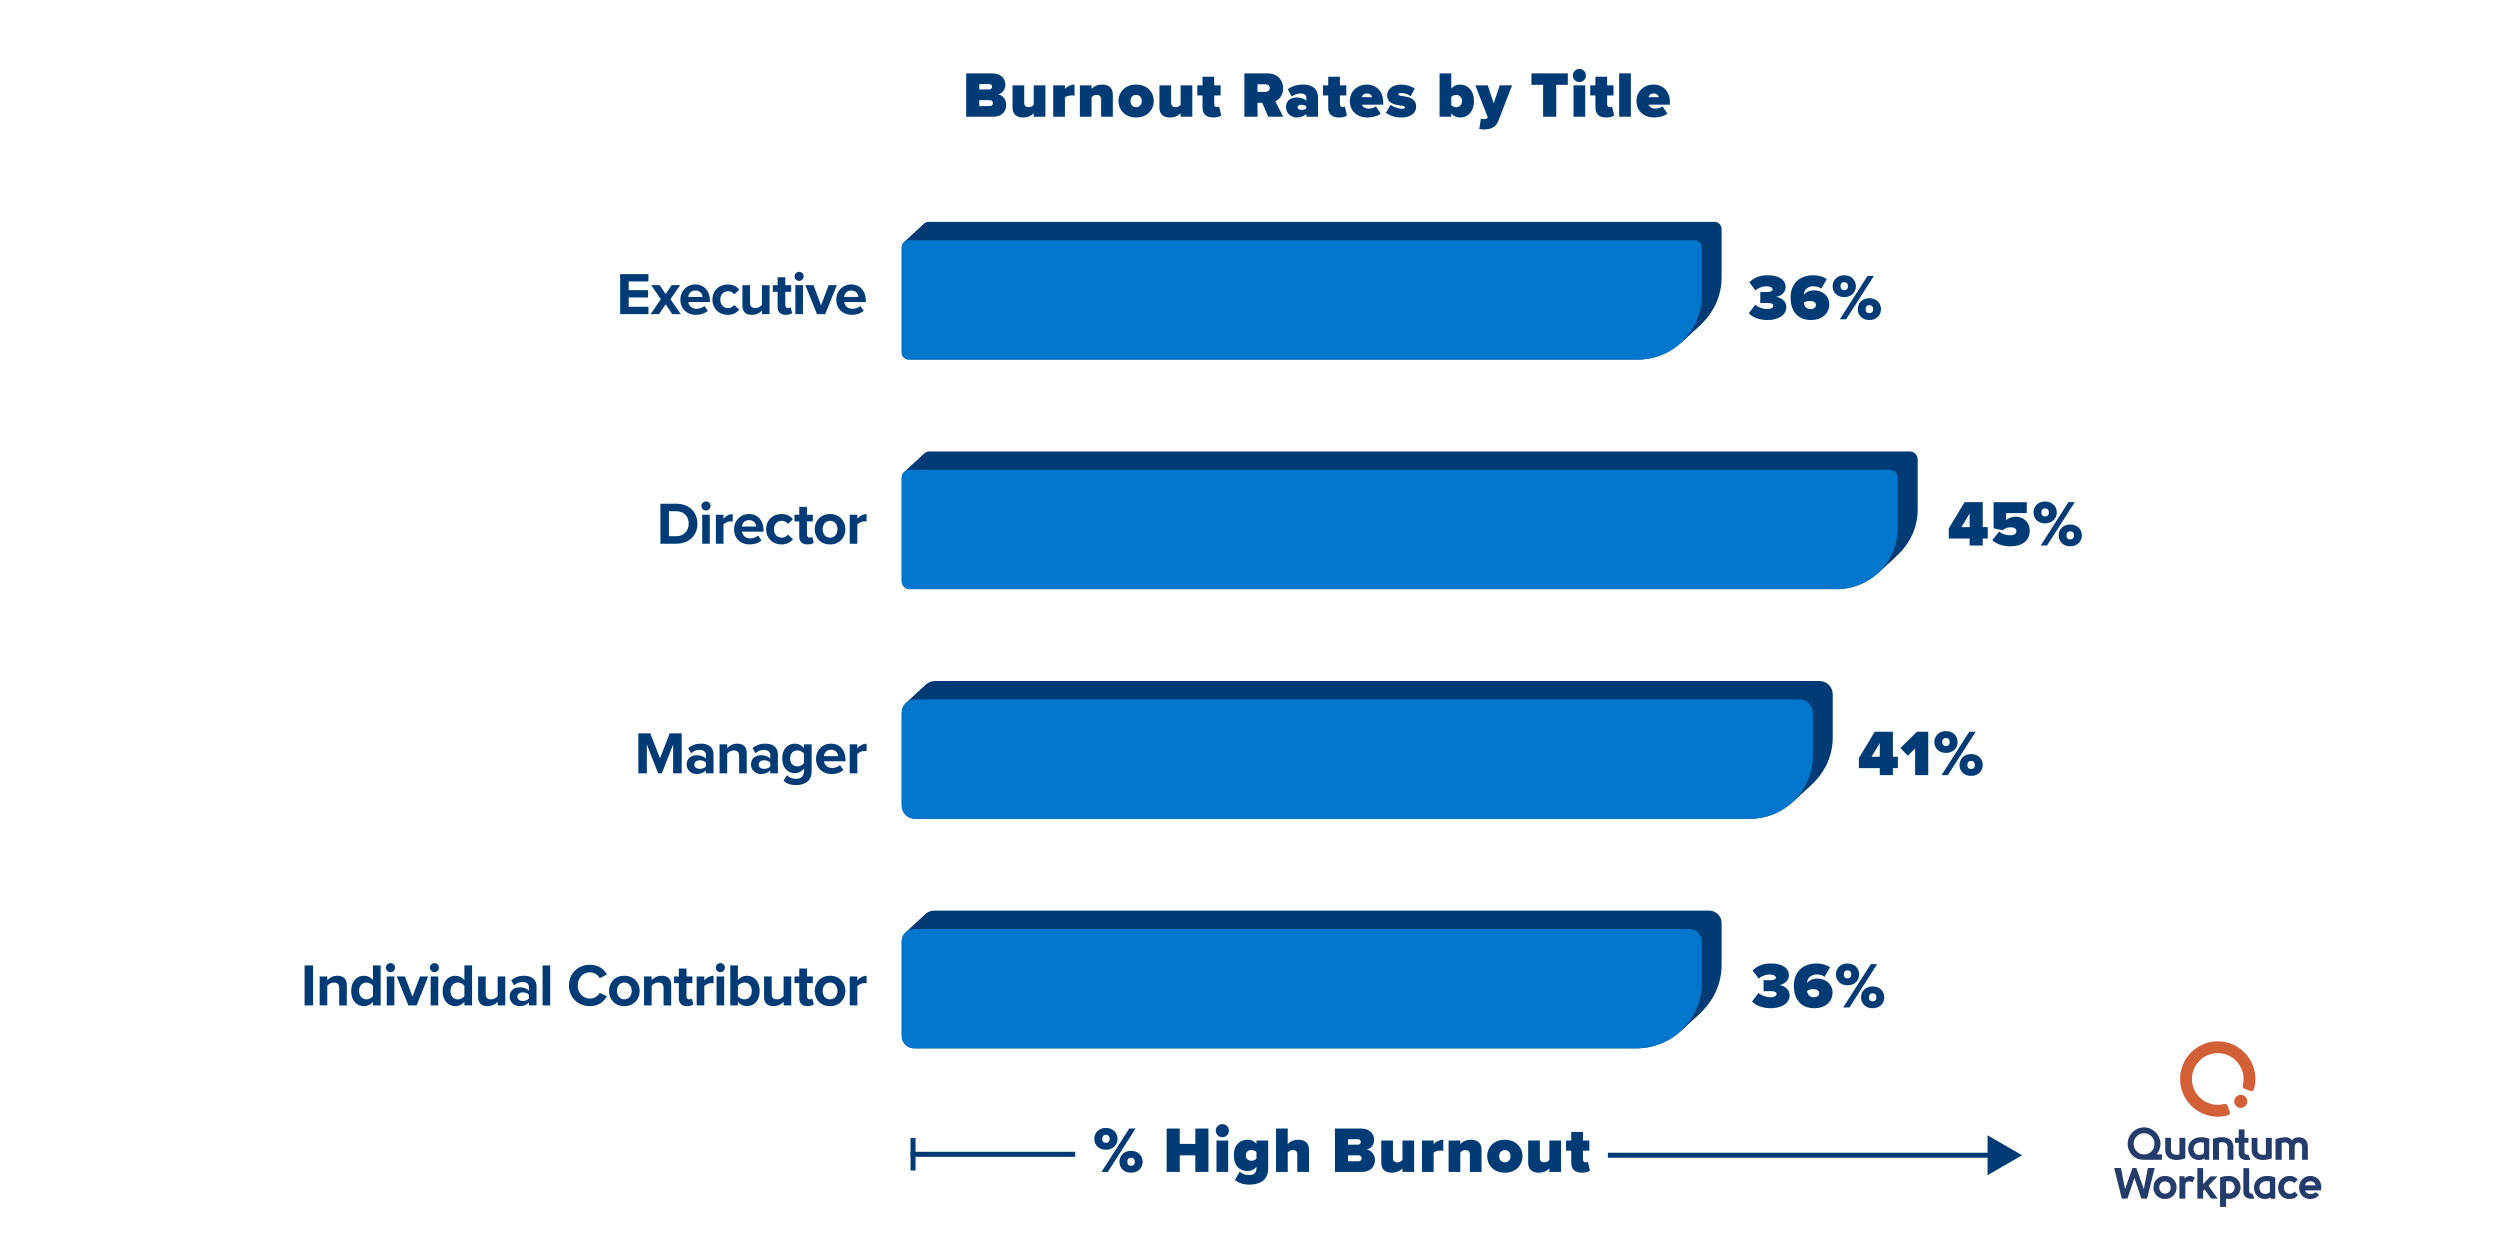<?xml version="1.0" encoding="UTF-8"?>
<svg id="n" data-name="PAGE: Experience" xmlns="http://www.w3.org/2000/svg" width="500" height="250" xmlns:xlink="http://www.w3.org/1999/xlink" viewBox="0 0 500 250">
  <defs>
    <clipPath id="ac">
      <rect x="422.833" y="208.268" width="41.429" height="33.118" fill="none" stroke-width="0"/>
    </clipPath>
    <clipPath id="ad">
      <rect x="422.833" y="208.268" width="41.429" height="33.118" fill="none" stroke-width="0"/>
    </clipPath>
  </defs>
  <g id="aa" data-name="BURNOUT: Managers and Directors Have Higher Burnout Rates">
    <g>
      <path d="M124.032,54.826h5.66v1.464h-3.957v1.739h3.873v1.463h-3.873v1.858h3.957v1.476h-5.66v-8Z" fill="#003b75" stroke-width="0"/>
      <path d="M133.137,60.871l-1.331,1.955h-1.691l2.051-2.975-1.931-2.818h1.703l1.199,1.787,1.188-1.787h1.703l-1.943,2.818,2.075,2.975h-1.703l-1.319-1.955Z" fill="#003b75" stroke-width="0"/>
      <path d="M139.072,56.89c1.728,0,2.902,1.295,2.902,3.19v.335h-4.306c.097.732.684,1.344,1.668,1.344.539,0,1.175-.216,1.547-.576l.672.984c-.588.539-1.487.803-2.387.803-1.764,0-3.095-1.187-3.095-3.046,0-1.679,1.235-3.034,2.998-3.034ZM137.646,59.384h2.854c-.036-.552-.42-1.283-1.428-1.283-.947,0-1.354.708-1.427,1.283Z" fill="#003b75" stroke-width="0"/>
      <path d="M145.554,56.89c1.188,0,1.907.516,2.291,1.056l-.996.923c-.275-.396-.695-.623-1.223-.623-.924,0-1.571.671-1.571,1.679s.647,1.691,1.571,1.691c.527,0,.947-.24,1.223-.624l.996.924c-.384.539-1.104,1.055-2.291,1.055-1.787,0-3.07-1.259-3.07-3.046,0-1.775,1.283-3.034,3.07-3.034Z" fill="#003b75" stroke-width="0"/>
      <path d="M152.394,62.095c-.396.443-1.091.875-2.038.875-1.271,0-1.871-.695-1.871-1.822v-4.114h1.522v3.515c0,.803.42,1.067,1.067,1.067.588,0,1.056-.324,1.319-.66v-3.922h1.523v5.793h-1.523v-.731Z" fill="#003b75" stroke-width="0"/>
      <path d="M155.524,61.387v-3.022h-.96v-1.331h.96v-1.583h1.535v1.583h1.175v1.331h-1.175v2.615c0,.359.191.636.527.636.228,0,.444-.084.528-.168l.323,1.151c-.228.203-.636.371-1.271.371-1.067,0-1.643-.552-1.643-1.583Z" fill="#003b75" stroke-width="0"/>
      <path d="M158.914,55.271c0-.504.42-.912.911-.912.504,0,.912.408.912.912s-.408.911-.912.911c-.491,0-.911-.407-.911-.911ZM159.07,57.033h1.522v5.793h-1.522v-5.793Z" fill="#003b75" stroke-width="0"/>
      <path d="M161.07,57.033h1.632l1.511,4.03,1.511-4.03h1.644l-2.327,5.793h-1.643l-2.327-5.793Z" fill="#003b75" stroke-width="0"/>
      <path d="M170.256,56.89c1.728,0,2.902,1.295,2.902,3.19v.335h-4.306c.097.732.684,1.344,1.668,1.344.539,0,1.175-.216,1.547-.576l.672.984c-.588.539-1.487.803-2.387.803-1.764,0-3.095-1.187-3.095-3.046,0-1.679,1.235-3.034,2.998-3.034ZM168.829,59.384h2.854c-.036-.552-.42-1.283-1.428-1.283-.947,0-1.354.708-1.427,1.283Z" fill="#003b75" stroke-width="0"/>
    </g>
    <g>
      <path d="M132.084,100.744h3.154c2.506,0,4.245,1.596,4.245,4.006s-1.739,3.994-4.245,3.994h-3.154v-8ZM135.238,107.245c1.583,0,2.506-1.14,2.506-2.495,0-1.415-.863-2.506-2.506-2.506h-1.451v5.001h1.451Z" fill="#003b75" stroke-width="0"/>
      <path d="M140.281,101.189c0-.504.42-.912.911-.912.504,0,.912.408.912.912s-.408.911-.912.911c-.491,0-.911-.407-.911-.911ZM140.438,102.951h1.522v5.793h-1.522v-5.793Z" fill="#003b75" stroke-width="0"/>
      <path d="M143.175,102.951h1.522v.792c.408-.516,1.128-.924,1.848-.924v1.487c-.108-.024-.252-.036-.42-.036-.504,0-1.176.276-1.428.647v3.826h-1.522v-5.793Z" fill="#003b75" stroke-width="0"/>
      <path d="M149.81,102.808c1.728,0,2.902,1.295,2.902,3.19v.335h-4.306c.097.732.684,1.344,1.668,1.344.539,0,1.175-.216,1.547-.576l.672.984c-.588.539-1.487.803-2.387.803-1.764,0-3.095-1.187-3.095-3.046,0-1.679,1.235-3.034,2.998-3.034ZM148.383,105.302h2.854c-.036-.552-.42-1.283-1.428-1.283-.947,0-1.354.708-1.427,1.283Z" fill="#003b75" stroke-width="0"/>
      <path d="M156.29,102.808c1.188,0,1.907.516,2.291,1.056l-.996.923c-.275-.396-.695-.623-1.223-.623-.924,0-1.571.671-1.571,1.679s.647,1.691,1.571,1.691c.527,0,.947-.24,1.223-.624l.996.924c-.384.539-1.104,1.055-2.291,1.055-1.787,0-3.07-1.259-3.07-3.046,0-1.775,1.283-3.034,3.07-3.034Z" fill="#003b75" stroke-width="0"/>
      <path d="M159.852,107.305v-3.022h-.96v-1.331h.96v-1.583h1.535v1.583h1.175v1.331h-1.175v2.615c0,.359.191.636.527.636.228,0,.444-.084.527-.168l.324,1.151c-.228.203-.636.371-1.271.371-1.067,0-1.643-.552-1.643-1.583Z" fill="#003b75" stroke-width="0"/>
      <path d="M162.946,105.842c0-1.644,1.151-3.034,3.059-3.034,1.919,0,3.07,1.391,3.07,3.034,0,1.655-1.151,3.046-3.07,3.046-1.907,0-3.059-1.391-3.059-3.046ZM167.492,105.842c0-.899-.54-1.679-1.487-1.679s-1.476.779-1.476,1.679c0,.911.527,1.691,1.476,1.691s1.487-.78,1.487-1.691Z" fill="#003b75" stroke-width="0"/>
      <path d="M169.945,102.951h1.522v.792c.408-.516,1.128-.924,1.848-.924v1.487c-.108-.024-.252-.036-.42-.036-.504,0-1.176.276-1.428.647v3.826h-1.522v-5.793Z" fill="#003b75" stroke-width="0"/>
    </g>
    <g>
      <path d="M134.625,148.906l-2.255,5.757h-.744l-2.255-5.757v5.757h-1.702v-8h2.387l1.942,4.989,1.943-4.989h2.398v8h-1.715v-5.757Z" fill="#003b75" stroke-width="0"/>
      <path d="M141.182,154.064c-.396.468-1.079.743-1.835.743-.923,0-2.015-.623-2.015-1.919,0-1.354,1.092-1.847,2.015-1.847.768,0,1.451.24,1.835.708v-.804c0-.588-.504-.972-1.271-.972-.623,0-1.199.228-1.69.684l-.576-1.02c.708-.623,1.619-.911,2.531-.911,1.319,0,2.53.527,2.53,2.194v3.742h-1.523v-.6ZM141.182,152.552c-.252-.335-.731-.503-1.223-.503-.6,0-1.092.323-1.092.875,0,.54.492.852,1.092.852.491,0,.971-.168,1.223-.504v-.72Z" fill="#003b75" stroke-width="0"/>
      <path d="M147.82,151.161c0-.804-.419-1.079-1.067-1.079-.6,0-1.067.335-1.319.684v3.897h-1.522v-5.793h1.522v.756c.372-.444,1.08-.899,2.027-.899,1.271,0,1.883.72,1.883,1.847v4.09h-1.523v-3.502Z" fill="#003b75" stroke-width="0"/>
      <path d="M154.051,154.064c-.396.468-1.079.743-1.835.743-.923,0-2.015-.623-2.015-1.919,0-1.354,1.092-1.847,2.015-1.847.768,0,1.451.24,1.835.708v-.804c0-.588-.504-.972-1.271-.972-.623,0-1.199.228-1.69.684l-.576-1.02c.708-.623,1.619-.911,2.531-.911,1.319,0,2.53.527,2.53,2.194v3.742h-1.523v-.6ZM154.051,152.552c-.252-.335-.731-.503-1.223-.503-.6,0-1.092.323-1.092.875,0,.54.492.852,1.092.852.491,0,.971-.168,1.223-.504v-.72Z" fill="#003b75" stroke-width="0"/>
      <path d="M157.386,155.047c.468.516,1.079.72,1.811.72s1.596-.324,1.596-1.463v-.588c-.456.575-1.079.911-1.787.911-1.451,0-2.555-1.02-2.555-2.95,0-1.895,1.092-2.95,2.555-2.95.695,0,1.319.3,1.787.888v-.744h1.535v5.397c0,2.206-1.703,2.746-3.131,2.746-.995,0-1.774-.228-2.494-.863l.684-1.104ZM160.792,150.741c-.252-.384-.804-.659-1.308-.659-.863,0-1.463.6-1.463,1.595s.6,1.595,1.463,1.595c.504,0,1.056-.287,1.308-.659v-1.871Z" fill="#003b75" stroke-width="0"/>
      <path d="M166.201,148.727c1.728,0,2.902,1.295,2.902,3.19v.335h-4.306c.097.732.684,1.344,1.667,1.344.54,0,1.176-.216,1.548-.576l.672.984c-.588.539-1.487.803-2.387.803-1.764,0-3.095-1.187-3.095-3.046,0-1.679,1.235-3.034,2.998-3.034ZM164.775,151.221h2.854c-.036-.552-.42-1.283-1.428-1.283-.947,0-1.354.708-1.427,1.283Z" fill="#003b75" stroke-width="0"/>
      <path d="M169.945,148.87h1.522v.792c.408-.516,1.128-.924,1.848-.924v1.487c-.108-.024-.252-.036-.42-.036-.504,0-1.176.276-1.428.647v3.826h-1.522v-5.793Z" fill="#003b75" stroke-width="0"/>
    </g>
    <g>
      <path d="M60.917,193.085h1.703v8h-1.703v-8Z" fill="#003b75" stroke-width="0"/>
      <path d="M67.838,197.583c0-.803-.419-1.078-1.067-1.078-.6,0-1.067.334-1.319.684v3.896h-1.522v-5.793h1.522v.756c.372-.443,1.08-.898,2.027-.898,1.271,0,1.883.719,1.883,1.846v4.09h-1.523v-3.502Z" fill="#003b75" stroke-width="0"/>
      <path d="M74.592,200.355c-.456.562-1.091.875-1.787.875-1.463,0-2.566-1.104-2.566-3.035,0-1.895,1.092-3.045,2.566-3.045.684,0,1.331.299,1.787.887v-2.951h1.535v8h-1.535v-.73ZM74.592,197.163c-.264-.383-.804-.658-1.319-.658-.863,0-1.463.684-1.463,1.689,0,.996.6,1.68,1.463,1.68.516,0,1.056-.275,1.319-.66v-2.051Z" fill="#003b75" stroke-width="0"/>
      <path d="M77.193,193.53c0-.504.42-.912.911-.912.504,0,.912.408.912.912s-.408.91-.912.91c-.491,0-.911-.406-.911-.91ZM77.349,195.292h1.522v5.793h-1.522v-5.793Z" fill="#003b75" stroke-width="0"/>
      <path d="M79.349,195.292h1.632l1.511,4.031,1.511-4.031h1.644l-2.327,5.793h-1.643l-2.327-5.793Z" fill="#003b75" stroke-width="0"/>
      <path d="M85.974,193.53c0-.504.42-.912.911-.912.504,0,.912.408.912.912s-.408.91-.912.91c-.491,0-.911-.406-.911-.91ZM86.13,195.292h1.522v5.793h-1.522v-5.793Z" fill="#003b75" stroke-width="0"/>
      <path d="M92.877,200.355c-.456.562-1.091.875-1.787.875-1.463,0-2.566-1.104-2.566-3.035,0-1.895,1.092-3.045,2.566-3.045.684,0,1.331.299,1.787.887v-2.951h1.535v8h-1.535v-.73ZM92.877,197.163c-.264-.383-.804-.658-1.319-.658-.863,0-1.463.684-1.463,1.689,0,.996.6,1.68,1.463,1.68.516,0,1.056-.275,1.319-.66v-2.051Z" fill="#003b75" stroke-width="0"/>
      <path d="M99.532,200.355c-.396.443-1.091.875-2.038.875-1.271,0-1.871-.695-1.871-1.822v-4.115h1.522v3.516c0,.803.42,1.066,1.067,1.066.588,0,1.056-.324,1.319-.66v-3.922h1.523v5.793h-1.523v-.73Z" fill="#003b75" stroke-width="0"/>
      <path d="M105.783,200.486c-.396.469-1.079.744-1.835.744-.923,0-2.015-.623-2.015-1.92,0-1.354,1.092-1.846,2.015-1.846.768,0,1.451.24,1.835.707v-.803c0-.588-.504-.973-1.271-.973-.623,0-1.199.229-1.69.684l-.576-1.02c.708-.623,1.619-.91,2.531-.91,1.319,0,2.53.527,2.53,2.193v3.742h-1.523v-.6ZM105.783,198.974c-.252-.334-.731-.502-1.223-.502-.6,0-1.092.322-1.092.875,0,.539.492.852,1.092.852.491,0,.971-.168,1.223-.504v-.721Z" fill="#003b75" stroke-width="0"/>
      <path d="M108.514,193.085h1.522v8h-1.522v-8Z" fill="#003b75" stroke-width="0"/>
      <path d="M113.794,197.091c0-2.457,1.858-4.137,4.197-4.137,1.823,0,2.843.959,3.406,1.955l-1.463.719c-.336-.646-1.056-1.162-1.943-1.162-1.392,0-2.446,1.115-2.446,2.625s1.055,2.627,2.446,2.627c.888,0,1.607-.504,1.943-1.162l1.463.707c-.576.996-1.583,1.967-3.406,1.967-2.339,0-4.197-1.68-4.197-4.139Z" fill="#003b75" stroke-width="0"/>
      <path d="M121.808,198.183c0-1.643,1.151-3.033,3.059-3.033,1.919,0,3.07,1.391,3.07,3.033,0,1.656-1.151,3.047-3.07,3.047-1.907,0-3.059-1.391-3.059-3.047ZM126.354,198.183c0-.898-.54-1.678-1.487-1.678s-1.476.779-1.476,1.678c0,.912.528,1.691,1.476,1.691s1.487-.779,1.487-1.691Z" fill="#003b75" stroke-width="0"/>
      <path d="M132.716,197.583c0-.803-.419-1.078-1.067-1.078-.6,0-1.067.334-1.319.684v3.896h-1.522v-5.793h1.522v.756c.372-.443,1.08-.898,2.027-.898,1.271,0,1.883.719,1.883,1.846v4.09h-1.523v-3.502Z" fill="#003b75" stroke-width="0"/>
      <path d="M135.769,199.646v-3.021h-.96v-1.332h.96v-1.582h1.535v1.582h1.175v1.332h-1.175v2.615c0,.359.191.635.527.635.228,0,.444-.084.527-.168l.324,1.152c-.228.203-.636.371-1.271.371-1.067,0-1.643-.553-1.643-1.584Z" fill="#003b75" stroke-width="0"/>
      <path d="M139.338,195.292h1.522v.793c.408-.516,1.128-.924,1.848-.924v1.486c-.108-.023-.252-.035-.42-.035-.504,0-1.176.275-1.428.646v3.826h-1.522v-5.793Z" fill="#003b75" stroke-width="0"/>
      <path d="M143.161,193.53c0-.504.42-.912.911-.912.504,0,.912.408.912.912s-.408.91-.912.91c-.491,0-.911-.406-.911-.91ZM143.318,195.292h1.522v5.793h-1.522v-5.793Z" fill="#003b75" stroke-width="0"/>
      <path d="M146.055,193.085h1.522v2.951c.456-.588,1.104-.887,1.787-.887,1.476,0,2.567,1.15,2.567,3.045,0,1.932-1.104,3.035-2.567,3.035-.695,0-1.331-.312-1.787-.875v.73h-1.522v-8ZM148.885,199.874c.888,0,1.476-.672,1.476-1.68s-.588-1.689-1.476-1.689c-.491,0-1.056.287-1.308.67v2.051c.252.373.816.648,1.308.648Z" fill="#003b75" stroke-width="0"/>
      <path d="M156.724,200.355c-.396.443-1.091.875-2.038.875-1.271,0-1.871-.695-1.871-1.822v-4.115h1.522v3.516c0,.803.42,1.066,1.067,1.066.588,0,1.056-.324,1.319-.66v-3.922h1.523v5.793h-1.523v-.73Z" fill="#003b75" stroke-width="0"/>
      <path d="M159.855,199.646v-3.021h-.96v-1.332h.96v-1.582h1.535v1.582h1.175v1.332h-1.175v2.615c0,.359.191.635.527.635.228,0,.444-.084.527-.168l.324,1.152c-.228.203-.636.371-1.271.371-1.067,0-1.643-.553-1.643-1.584Z" fill="#003b75" stroke-width="0"/>
      <path d="M162.948,198.183c0-1.643,1.151-3.033,3.059-3.033,1.919,0,3.07,1.391,3.07,3.033,0,1.656-1.151,3.047-3.07,3.047-1.907,0-3.059-1.391-3.059-3.047ZM167.494,198.183c0-.898-.54-1.678-1.487-1.678s-1.476.779-1.476,1.678c0,.912.528,1.691,1.476,1.691s1.487-.779,1.487-1.691Z" fill="#003b75" stroke-width="0"/>
      <path d="M169.948,195.292h1.522v.793c.408-.516,1.128-.924,1.848-.924v1.486c-.108-.023-.252-.035-.42-.035-.504,0-1.176.275-1.428.646v3.826h-1.522v-5.793Z" fill="#003b75" stroke-width="0"/>
    </g>
    <g>
      <path d="M318.077,151.095v-2.041c3.965-2.795,4.342-3.12,4.342-3.771,0-.416-.441-.676-1.053-.676-.871,0-1.573.338-2.236.897l-1.43-1.742c1.001-1.066,2.457-1.47,3.666-1.47,2.249,0,3.718,1.248,3.718,2.99,0,1.184-.676,2.158-3.003,3.523h3.081v2.288h-7.085Z" fill="#003b75" stroke-width="0"/>
      <path d="M327.216,148.196c.676.585,1.689.858,2.353.858.858,0,1.262-.312,1.262-.663,0-.312-.183-.559-1.34-.559-.377,0-1.131.013-1.261.025v-2.223c.169.013.949.013,1.261.013.832,0,1.196-.208,1.196-.52,0-.403-.533-.624-1.287-.624-.741,0-1.56.312-2.158.806l-1.195-1.586c.767-.845,1.949-1.431,3.64-1.431,2.393,0,3.614.976,3.614,2.405,0,.923-.806,1.742-1.911,1.925.962.104,2.054.832,2.054,2.027,0,1.547-1.521,2.601-3.77,2.601-1.717,0-3.017-.572-3.744-1.353l1.287-1.703Z" fill="#003b75" stroke-width="0"/>
      <path d="M336.627,142.293c1.43,0,2.34.976,2.34,2.197,0,1.209-.91,2.171-2.34,2.171-1.417,0-2.314-.962-2.314-2.171,0-1.222.897-2.197,2.314-2.197ZM335.756,151.095l5.538-8.671h1.274l-5.552,8.671h-1.261ZM336.627,143.672c-.403,0-.729.233-.729.818,0,.56.325.793.729.793.416,0,.754-.233.754-.793,0-.585-.338-.818-.754-.818ZM341.658,146.883c1.417,0,2.327.975,2.327,2.197,0,1.209-.91,2.171-2.327,2.171s-2.314-.962-2.314-2.171c0-1.223.897-2.197,2.314-2.197ZM341.658,148.261c-.416,0-.741.233-.741.819,0,.571.325.793.741.793s.754-.222.754-.793c0-.586-.338-.819-.754-.819Z" fill="#003b75" stroke-width="0"/>
    </g>
    <g>
      <path d="M351.043,60.954c.676.585,1.689.858,2.353.858.858,0,1.262-.312,1.262-.663,0-.312-.183-.559-1.34-.559-.377,0-1.131.013-1.261.025v-2.223c.169.013.949.013,1.261.013.832,0,1.196-.208,1.196-.52,0-.403-.533-.624-1.287-.624-.741,0-1.56.312-2.158.806l-1.195-1.586c.767-.846,1.949-1.431,3.64-1.431,2.393,0,3.614.976,3.614,2.405,0,.923-.806,1.742-1.911,1.924.962.104,2.054.832,2.054,2.028,0,1.547-1.521,2.601-3.77,2.601-1.716,0-3.017-.572-3.744-1.353l1.287-1.703Z" fill="#003b75" stroke-width="0"/>
      <path d="M362.664,55.052c.988,0,2.015.286,2.704.755l-1.105,1.91c-.493-.338-.962-.468-1.599-.468-.988,0-1.898.624-1.898,1.678v.025c.442-.572,1.223-.884,2.016-.884,1.56,0,3.068.975,3.068,2.821,0,1.885-1.548,3.12-3.602,3.12-2.847,0-4.134-1.938-4.134-4.473,0-2.898,1.858-4.485,4.55-4.485ZM361.975,60.188c-.441,0-.857.104-1.222.351.052.585.416,1.274,1.378,1.274.676,0,1.054-.377,1.054-.793,0-.611-.625-.832-1.21-.832Z" fill="#003b75" stroke-width="0"/>
      <path d="M368.839,55.052c1.43,0,2.34.976,2.34,2.197,0,1.209-.91,2.171-2.34,2.171-1.417,0-2.314-.962-2.314-2.171,0-1.222.897-2.197,2.314-2.197ZM367.968,63.854l5.538-8.671h1.274l-5.552,8.671h-1.261ZM368.839,56.431c-.403,0-.729.233-.729.818,0,.56.325.793.729.793.416,0,.754-.233.754-.793,0-.585-.338-.818-.754-.818ZM373.87,59.642c1.417,0,2.327.975,2.327,2.197,0,1.209-.91,2.171-2.327,2.171s-2.314-.962-2.314-2.171c0-1.223.897-2.197,2.314-2.197ZM373.87,61.02c-.416,0-.741.234-.741.819,0,.571.325.793.741.793s.754-.222.754-.793c0-.585-.338-.819-.754-.819Z" fill="#003b75" stroke-width="0"/>
    </g>
    <g>
      <path d="M393.923,109.103v-1.391h-4.173v-2.016l3.159-5.264h3.64v4.992h1.001v2.287h-1.001v1.391h-2.626ZM393.923,102.695l-1.638,2.73h1.638v-2.73Z" fill="#003b75" stroke-width="0"/>
      <path d="M399.824,106.308c.598.494,1.481.754,2.236.754.871,0,1.222-.402,1.222-.818,0-.441-.338-.781-1.145-.781-.663,0-1.17.184-1.611.6l-1.808-.416v-5.213h6.631v2.184h-4.135v1.377c.546-.402,1.209-.662,1.938-.662,1.481,0,2.795,1.078,2.795,2.809,0,1.91-1.43,3.119-3.861,3.119-1.547,0-2.782-.455-3.627-1.223l1.365-1.729Z" fill="#003b75" stroke-width="0"/>
      <path d="M409.015,100.302c1.43,0,2.34.975,2.34,2.197,0,1.209-.91,2.17-2.34,2.17-1.417,0-2.314-.961-2.314-2.17,0-1.223.897-2.197,2.314-2.197ZM408.144,109.103l5.538-8.67h1.274l-5.552,8.67h-1.261ZM409.015,101.681c-.403,0-.729.232-.729.818,0,.559.325.793.729.793.416,0,.754-.234.754-.793,0-.586-.338-.818-.754-.818ZM414.046,104.892c1.417,0,2.327.975,2.327,2.197,0,1.209-.91,2.17-2.327,2.17s-2.314-.961-2.314-2.17c0-1.223.897-2.197,2.314-2.197ZM414.046,106.269c-.416,0-.741.234-.741.82,0,.57.325.793.741.793s.754-.223.754-.793c0-.586-.338-.82-.754-.82Z" fill="#003b75" stroke-width="0"/>
    </g>
    <g>
      <path d="M301.561,196.077v-2.041c3.965-2.795,4.342-3.12,4.342-3.771,0-.416-.441-.676-1.053-.676-.871,0-1.573.338-2.236.897l-1.43-1.742c1.001-1.066,2.457-1.47,3.666-1.47,2.249,0,3.718,1.248,3.718,2.99,0,1.184-.676,2.158-3.003,3.523h3.081v2.288h-7.085Z" fill="#003b75" stroke-width="0"/>
      <path d="M313.338,187.276c2.587,0,3.849,2.119,3.849,4.473s-1.262,4.485-3.849,4.485-3.848-2.133-3.848-4.485,1.261-4.473,3.848-4.473ZM313.338,189.59c-.832,0-1.209.689-1.209,2.158s.377,2.171,1.209,2.171,1.209-.702,1.209-2.171-.377-2.158-1.209-2.158Z" fill="#003b75" stroke-width="0"/>
      <path d="M320.254,187.276c1.43,0,2.34.976,2.34,2.197,0,1.209-.91,2.171-2.34,2.171-1.417,0-2.314-.962-2.314-2.171,0-1.222.897-2.197,2.314-2.197ZM319.383,196.077l5.538-8.671h1.274l-5.552,8.671h-1.261ZM320.254,188.654c-.403,0-.729.233-.729.818,0,.56.325.793.729.793.416,0,.754-.233.754-.793,0-.585-.338-.818-.754-.818ZM325.285,191.865c1.417,0,2.327.975,2.327,2.197,0,1.209-.91,2.171-2.327,2.171s-2.314-.962-2.314-2.171c0-1.223.897-2.197,2.314-2.197ZM325.285,193.243c-.416,0-.741.234-.741.819,0,.571.325.793.741.793s.754-.222.754-.793c0-.585-.338-.819-.754-.819Z" fill="#003b75" stroke-width="0"/>
    </g>
    <g>
      <path d="M351.701,198.594c.676.585,1.689.858,2.353.858.858,0,1.262-.312,1.262-.663,0-.312-.183-.559-1.34-.559-.377,0-1.131.013-1.261.025v-2.223c.169.013.949.013,1.261.013.832,0,1.196-.208,1.196-.52,0-.403-.533-.624-1.287-.624-.741,0-1.56.312-2.158.806l-1.195-1.586c.767-.845,1.949-1.431,3.64-1.431,2.393,0,3.614.976,3.614,2.405,0,.923-.806,1.742-1.911,1.925.962.104,2.054.832,2.054,2.027,0,1.547-1.521,2.601-3.77,2.601-1.716,0-3.017-.572-3.744-1.353l1.287-1.703Z" fill="#003b75" stroke-width="0"/>
      <path d="M363.322,192.692c.988,0,2.015.286,2.704.755l-1.105,1.911c-.493-.339-.962-.469-1.599-.469-.988,0-1.898.624-1.898,1.678v.025c.442-.572,1.223-.884,2.016-.884,1.56,0,3.068.975,3.068,2.821,0,1.885-1.548,3.12-3.602,3.12-2.847,0-4.134-1.938-4.134-4.473,0-2.898,1.858-4.485,4.55-4.485ZM362.633,197.827c-.441,0-.857.104-1.222.351.052.585.416,1.274,1.378,1.274.676,0,1.054-.377,1.054-.793,0-.611-.625-.832-1.21-.832Z" fill="#003b75" stroke-width="0"/>
      <path d="M369.497,192.692c1.43,0,2.34.976,2.34,2.197,0,1.209-.91,2.171-2.34,2.171-1.417,0-2.314-.962-2.314-2.171,0-1.222.897-2.197,2.314-2.197ZM368.626,201.493l5.538-8.671h1.274l-5.552,8.671h-1.261ZM369.497,194.071c-.403,0-.729.233-.729.818,0,.56.325.793.729.793.416,0,.754-.233.754-.793,0-.585-.338-.818-.754-.818ZM374.528,197.281c1.417,0,2.327.975,2.327,2.197,0,1.209-.91,2.171-2.327,2.171s-2.314-.962-2.314-2.171c0-1.223.897-2.197,2.314-2.197ZM374.528,198.659c-.416,0-.741.233-.741.819,0,.571.325.793.741.793s.754-.222.754-.793c0-.586-.338-.819-.754-.819Z" fill="#003b75" stroke-width="0"/>
    </g>
    <g>
      <path d="M375.952,155.022v-1.391h-4.173v-2.016l3.159-5.265h3.64v4.992h1.001v2.288h-1.001v1.391h-2.626ZM375.952,148.613l-1.638,2.73h1.638v-2.73Z" fill="#003b75" stroke-width="0"/>
      <path d="M383.024,155.022v-5.33l-1.469,1.456-1.482-1.547,3.315-3.25h2.262v8.671h-2.626Z" fill="#003b75" stroke-width="0"/>
      <path d="M389.186,146.22c1.43,0,2.34.976,2.34,2.197,0,1.209-.91,2.171-2.34,2.171-1.417,0-2.314-.962-2.314-2.171,0-1.222.897-2.197,2.314-2.197ZM388.315,155.022l5.538-8.671h1.274l-5.552,8.671h-1.261ZM389.186,147.599c-.403,0-.729.233-.729.818,0,.56.325.793.729.793.416,0,.754-.233.754-.793,0-.585-.338-.818-.754-.818ZM394.217,150.81c1.417,0,2.327.975,2.327,2.197,0,1.209-.91,2.171-2.327,2.171s-2.314-.962-2.314-2.171c0-1.223.897-2.197,2.314-2.197ZM394.217,152.188c-.416,0-.741.234-.741.819,0,.571.325.793.741.793s.754-.222.754-.793c0-.585-.338-.819-.754-.819Z" fill="#003b75" stroke-width="0"/>
    </g>
    <g id="ab" data-name="stacked logo - color">
      <g clip-path="url(#ac)">
        <g clip-path="url(#ad)">
          <path d="M442.959,208.291c-3.708.284-6.694,3.31-6.928,7.023-.277,4.397,3.237,8.049,7.568,8.019.684-.005,1.357-.1,2.007-.285.294-.083.452-.404.347-.692l-.451-1.229c-.095-.259-.372-.397-.64-.327-.459.12-.934.177-1.417.167-2.599-.05-4.795-2.077-5.041-4.666-.306-3.223,2.373-5.929,5.602-5.65,2.6.224,4.648,2.417,4.709,5.025.012.487-.044.967-.165,1.43-.069.267.068.544.328.639l1.23.449c.288.105.609-.054.692-.349.191-.679.286-1.382.281-2.097-.029-4.331-3.728-7.796-8.122-7.459" fill="#d25f36" stroke-width="0"/>
          <path d="M448.14,218.972c-.72.005-1.3.593-1.295,1.313.005.72.592,1.3,1.313,1.296.72-.005,1.301-.593,1.296-1.313-.005-.72-.593-1.3-1.313-1.295" fill="#d25f36" stroke-width="0"/>
          <path d="M453.354,235.192c-.429.022-.683.03-1.169.231-.52.214-.99.66-1.181,1.123-.186.452-.216.755-.216.989.003.292.053.573.151.842.099.27.237.511.417.723.179.212.408.381.686.508.278.127.585.191.922.194.305,0,.578-.05.819-.148.105-.043.211-.104.318-.176l.054.278h.893v-4.268c-.589-.213-1.144-.325-1.695-.296M453.983,238.407s-.324.349-.841.385c-.284.019-.398-.03-.526-.077-.139-.053-.262-.129-.369-.23-.107-.1-.194-.234-.261-.4-.07-.171-.104-.36-.104-.568s.043-.398.129-.572c.088-.18.206-.32.355-.42.476-.377,1.198-.343,1.608-.228l.01,2.11Z" fill="#243c6a" stroke-width="0"/>
          <path d="M434.185,235.473c-.349-.191-.742-.287-1.181-.287-.66,0-1.21.215-1.648.646-.438.43-.658.987-.658,1.671,0,.44.101.836.303,1.187.202.352.479.625.83.82.351.194.742.292,1.174.292.663,0,1.214-.217,1.651-.65.437-.433.655-.983.655-1.65,0-.453-.1-.857-.301-1.211-.201-.354-.476-.627-.824-.818M433.8,238.4c-.229.222-.494.332-.796.332-.183,0-.36-.045-.533-.135-.173-.09-.321-.231-.443-.424-.122-.193-.184-.417-.184-.67,0-.201.035-.38.105-.541.07-.16.163-.29.279-.386.116-.097.24-.172.373-.224.134-.052.268-.078.403-.078.307,0,.574.105.8.315.226.21.34.514.34.915,0,.377-.115.677-.344.898" fill="#243c6a" stroke-width="0"/>
          <path d="M438.019,235.188c-.148-.003-.297.02-.444.069-.251.081-.459.23-.624.449l-.095-.472h-.974v4.482h1.184v-2.754c0-.23.08-.405.239-.524.145-.108.316-.163.513-.166h.056c.22.011.423.078.611.2l.504-.909c-.197-.17-.419-.284-.667-.341-.102-.023-.204-.035-.303-.035" fill="#243c6a" stroke-width="0"/>
          <polygon points="443.481 235.286 442.058 235.286 440.626 236.803 440.626 233.607 439.468 233.607 439.468 239.717 440.626 239.717 440.626 238.183 440.916 237.884 442.216 239.717 443.533 239.717 441.692 237.16 443.481 235.286" fill="#243c6a" stroke-width="0"/>
          <path d="M447.517,235.898c-.191-.214-.436-.387-.734-.516-.298-.13-.627-.195-.986-.195-.641,0-1.236.097-1.785.29v5.908h1.2v-1.677c.242.057.458.085.649.085.419,0,.803-.107,1.15-.322.347-.215.618-.5.812-.856.194-.356.292-.74.292-1.152,0-.29-.052-.57-.156-.839-.103-.269-.251-.511-.442-.726M446.573,238.351c-.233.239-.518.358-.853.358-.162,0-.332-.032-.508-.094v-2.327c.122-.023.317-.04.585-.051.236,0,.443.064.621.19.178.127.309.281.395.464.08.179.12.363.12.551,0,.367-.12.67-.359.909" fill="#243c6a" stroke-width="0"/>
          <path d="M458.376,238.682c-.138.051-.273.078-.406.08-.059,0-.118-.005-.177-.017-.186-.034-.357-.102-.514-.205-.156-.103-.281-.247-.374-.43-.09-.178-.135-.373-.135-.585s.037-.405.11-.581c.07-.17.162-.306.275-.409.113-.103.242-.182.389-.235.135-.048.272-.072.41-.072h.042c.155.006.311.041.467.104.156.064.299.156.429.278l.664-.731c-.268-.258-.528-.438-.782-.539-.254-.101-.541-.152-.862-.152-.355.003-.679.069-.971.199-.293.13-.533.303-.722.52-.189.217-.335.464-.438.74-.103.276-.156.563-.159.862,0,.24.032.471.094.695.063.224.158.433.286.626.127.193.28.361.459.507.179.145.393.259.642.342.249.083.519.124.809.124.355,0,.666-.059.934-.177.267-.118.52-.325.756-.62l-.676-.697c-.163.175-.346.3-.549.373" fill="#243c6a" stroke-width="0"/>
          <path d="M464.263,237.461c-.003-.649-.209-1.191-.619-1.626-.41-.432-.931-.647-1.562-.647h-.013c-.355.003-.678.07-.969.204-.29.133-.527.311-.711.535-.183.223-.325.472-.425.748-.1.275-.15.561-.15.856v.028c0,.276.047.544.141.804.097.268.236.51.418.727.182.216.421.39.715.519.295.13.624.195.989.195.675,0,1.263-.271,1.767-.814l-.674-.554c-.236.189-.511.304-.824.345-.074.01-.148.016-.222.016-.228,0-.438-.049-.632-.148-.253-.129-.413-.32-.478-.574h3.198c.034-.188.051-.392.051-.612M461.014,237.065c.046-.273.171-.48.374-.619.204-.14.434-.209.69-.209.25,0,.471.068.661.205.191.137.309.344.355.624h-2.079Z" fill="#243c6a" stroke-width="0"/>
          <polygon points="429.575 233.598 428.765 237.812 427.265 233.598 426.498 233.598 425.006 237.812 424.188 233.598 422.833 233.598 424.359 239.717 425.492 239.717 426.881 235.58 428.271 239.717 429.413 239.717 430.93 233.598 429.575 233.598" fill="#243c6a" stroke-width="0"/>
          <path d="M448.675,238.288v.074c0,.196.03.375.089.537.067.182.163.329.288.442.125.112.271.204.439.275.168.071.402.119.595.13.18.011.525.004.804-.042l-.404-.981c-.062.009-.33.005-.458-.084-.135-.093-.199-.233-.199-.376v-4.632h-1.153v4.657Z" fill="#243c6a" stroke-width="0"/>
          <path d="M440.593,231.855c.103-.043.209-.102.315-.174l.054.275h.882v-4.218c-.582-.211-1.131-.321-1.675-.293-.425.022-.675.03-1.156.229-.513.212-.978.652-1.167,1.11-.184.446-.213.746-.213.977.003.289.053.566.15.832.097.266.234.504.412.714.177.209.403.377.678.502.274.125.578.189.912.192.302,0,.571-.049.81-.146M439.073,230.7c-.106-.099-.192-.231-.258-.395-.069-.17-.103-.356-.103-.561s.042-.393.127-.565c.087-.177.204-.316.351-.415.47-.372,1.184-.339,1.589-.225l.01,2.085s-.32.345-.831.38c-.281.019-.393-.029-.52-.076-.137-.052-.259-.128-.365-.227" fill="#243c6a" stroke-width="0"/>
          <path d="M446.142,228.01c-.163-.149-.355-.27-.575-.364-.22-.093-.452-.154-.695-.183-.153-.017-.311-.024-.475-.022-.093-.003-.189-.001-.288.005-.266.017-.526.054-.78.111-.252.054-.495.124-.73.209v4.19h1.196v-3.378c.182-.076.372-.119.572-.128h.077c.17-.003.33.021.478.072.17.057.311.164.422.323.111.159.165.354.162.586v2.524h1.179v-2.536c-.003-.309-.053-.584-.151-.826-.098-.241-.228-.436-.39-.585" fill="#243c6a" stroke-width="0"/>
          <path d="M447.745,230.542v.074c0,.196.03.375.089.537.067.182.163.329.288.442.125.112.271.204.439.275.168.071.402.119.595.13.18.011.66.004.939-.042l-.404-1.02c-.062.009-.121.013-.174.013-.165-.003-.3-.034-.405-.095-.142-.083-.213-.195-.213-.339v-1.953h.793v-1h-.793v-1.679h-1.153v1.679h-.762v1h.762v1.978Z" fill="#243c6a" stroke-width="0"/>
          <path d="M456.338,228.6c.255-.079.464-.119.628-.119.116,0,.223.015.322.044.099.03.19.077.274.142.084.065.148.156.193.275.042.108.064.236.064.386v2.628h1.117v-2.581c0-.277.071-.488.214-.633.143-.145.319-.218.531-.218.214,0,.391.07.529.21.138.139.207.353.207.641v2.581h1.151v-2.565c0-.355-.048-.662-.146-.92-.097-.258-.234-.459-.41-.603-.177-.144-.373-.248-.59-.313-.217-.065-.461-.097-.732-.097-.274,0-.529.053-.766.159-.237.106-.415.276-.533.51-.068-.136-.157-.251-.267-.345-.11-.094-.232-.165-.366-.214-.134-.048-.267-.082-.396-.102-.119-.017-.239-.025-.361-.025h-.051c-.227.003-.84.07-1.851.372v4.143h1.24v-3.356Z" fill="#243c6a" stroke-width="0"/>
          <path d="M427.164,231.6c.423.249,1.054.356,1.646.356h3.583v-1.084h-1.096s.065-.059.142-.146c.196-.223.325-.497.437-.775.15-.372.225-.772.225-1.187,0-.58-.151-1.13-.45-1.634-.297-.502-.702-.909-1.202-1.207-.501-.299-1.052-.45-1.638-.45-.592,0-1.146.152-1.646.45-.5.298-.902.703-1.195,1.203-.293.501-.441,1.052-.441,1.638,0,.597.149,1.153.441,1.651.293.497.698.892,1.195,1.186M427.013,227.701c.183-.322.435-.583.749-.774.314-.19.666-.287,1.048-.287.376,0,.727.097,1.044.287.317.192.573.452.758.774.186.323.28.68.28,1.062s-.093.742-.275,1.067c-.184.326-.435.586-.745.774-.311.188-.659.283-1.035.283-.382,0-.738-.095-1.057-.284-.319-.188-.576-.449-.762-.774-.185-.325-.28-.684-.28-1.067s.093-.74.276-1.063" fill="#243c6a" stroke-width="0"/>
          <path d="M434.151,231.769c.332.151.705.226,1.12.226.578,0,1.177-.109,1.794-.326v-4.105h-1.177v3.305c-.149.05-.303.081-.462.092-.039.003-.077.004-.114.004-.12,0-.237-.014-.348-.042-.145-.036-.277-.093-.393-.169-.116-.076-.208-.182-.275-.315-.062-.125-.092-.266-.092-.422v-2.454h-1.16v2.417c0,.425.102.791.305,1.099.203.309.47.538.802.689" fill="#243c6a" stroke-width="0"/>
          <path d="M451.436,231.769c.332.151.705.226,1.12.226.578,0,1.177-.109,1.794-.326v-4.105h-1.177v3.305c-.149.05-.303.081-.462.092-.039.003-.077.004-.114.004-.12,0-.237-.014-.348-.042-.145-.036-.277-.093-.393-.169-.116-.076-.208-.182-.275-.315-.062-.125-.092-.266-.092-.422v-2.454h-1.16v2.417c0,.425.102.791.305,1.099.203.309.47.538.802.689" fill="#243c6a" stroke-width="0"/>
        </g>
      </g>
    </g>
    <g>
      <line x1="322.074" y1="231.051" x2="398.677" y2="231.051" fill="none" stroke="#003b75" stroke-linecap="square" stroke-linejoin="round"/>
      <polygon points="397.51 235.04 404.418 231.051 397.51 227.062 397.51 235.04" fill="#003b75" stroke-width="0"/>
    </g>
    <g>
      <line x1="182.612" y1="230.855" x2="214.536" y2="230.855" fill="none" stroke="#003b75" stroke-linecap="square" stroke-linejoin="round"/>
      <rect x="182.112" y="227.605" width="1" height="6.5" fill="#003b75" stroke-width="0"/>
    </g>
    <g>
      <path d="M221.174,225.58c1.43,0,2.34.976,2.34,2.197,0,1.209-.91,2.171-2.34,2.171-1.417,0-2.314-.962-2.314-2.171,0-1.222.897-2.197,2.314-2.197ZM220.303,234.382l5.538-8.671h1.274l-5.552,8.671h-1.261ZM221.174,226.959c-.403,0-.729.233-.729.818,0,.56.325.793.729.793.416,0,.754-.233.754-.793,0-.585-.338-.818-.754-.818ZM226.205,230.17c1.417,0,2.327.975,2.327,2.197,0,1.209-.91,2.171-2.327,2.171s-2.314-.962-2.314-2.171c0-1.223.897-2.197,2.314-2.197ZM226.205,231.548c-.416,0-.741.233-.741.819,0,.571.325.793.741.793s.754-.222.754-.793c0-.586-.338-.819-.754-.819Z" fill="#003b75" stroke-width="0"/>
      <path d="M239.062,234.382v-3.315h-3.107v3.315h-2.626v-8.671h2.626v3.067h3.107v-3.067h2.626v8.671h-2.626Z" fill="#003b75" stroke-width="0"/>
      <path d="M243.156,226.14c0-.729.585-1.313,1.313-1.313s1.312.585,1.312,1.313-.585,1.312-1.312,1.312-1.313-.585-1.313-1.312ZM243.3,234.382v-6.279h2.34v6.279h-2.34Z" fill="#003b75" stroke-width="0"/>
      <path d="M247.966,234.33c.481.48,1.196.688,1.872.688.546,0,1.456-.208,1.456-1.312v-.338c-.533.61-1.118.845-1.768.845-1.509,0-2.757-.988-2.757-3.133,0-2.094,1.209-3.134,2.757-3.134.649,0,1.261.222,1.768.819v-.663h2.34v5.604c0,2.717-2.235,3.224-3.796,3.224-1.079,0-2.041-.286-2.86-.936l.988-1.664ZM251.294,230.417c-.221-.261-.663-.403-.962-.403-.637,0-1.17.299-1.17,1.066s.533,1.065,1.17,1.065c.299,0,.741-.143.962-.402v-1.326Z" fill="#003b75" stroke-width="0"/>
      <path d="M259.457,234.382v-3.497c0-.65-.351-.871-.91-.871-.533,0-.806.273-1.001.494v3.874h-2.34v-8.671h2.34v3.106c.364-.416,1.054-.871,2.158-.871,1.456,0,2.093.858,2.093,1.95v4.485h-2.34Z" fill="#003b75" stroke-width="0"/>
      <path d="M266.985,234.382v-8.671h5.265c1.795,0,2.574,1.195,2.574,2.21,0,1.079-.637,1.807-1.481,1.989.936.143,1.65,1.001,1.65,2.118,0,1.21-.818,2.354-2.561,2.354h-5.447ZM269.611,228.935h2.028c.272,0,.52-.247.52-.559,0-.3-.247-.533-.52-.533h-2.028v1.092ZM269.611,232.25h2.106c.377,0,.61-.26.61-.585,0-.312-.233-.599-.61-.599h-2.106v1.184Z" fill="#003b75" stroke-width="0"/>
      <path d="M280.49,234.382v-.702c-.363.403-1.053.858-2.157.858-1.456,0-2.08-.871-2.08-1.95v-4.485h2.34v3.484c0,.637.338.884.91.884.52,0,.793-.273.987-.494v-3.874h2.341v6.279h-2.341Z" fill="#003b75" stroke-width="0"/>
      <path d="M284.391,234.382v-6.279h2.34v.715c.39-.455,1.209-.871,1.924-.871v2.236c-.117-.039-.312-.065-.533-.065-.494,0-1.131.131-1.391.442v3.822h-2.34Z" fill="#003b75" stroke-width="0"/>
      <path d="M293.972,234.382v-3.471c0-.65-.352-.897-.91-.897-.533,0-.806.273-1.001.494v3.874h-2.34v-6.279h2.34v.715c.364-.416,1.053-.871,2.158-.871,1.456,0,2.093.885,2.093,1.977v4.459h-2.34Z" fill="#003b75" stroke-width="0"/>
      <path d="M297.443,231.236c0-1.755,1.301-3.289,3.523-3.289,2.236,0,3.536,1.534,3.536,3.289s-1.3,3.303-3.536,3.303c-2.223,0-3.523-1.547-3.523-3.303ZM302.097,231.236c0-.688-.403-1.222-1.131-1.222-.715,0-1.118.533-1.118,1.222,0,.702.403,1.235,1.118,1.235.728,0,1.131-.533,1.131-1.235Z" fill="#003b75" stroke-width="0"/>
      <path d="M309.871,234.382v-.702c-.364.403-1.054.858-2.158.858-1.456,0-2.08-.871-2.08-1.95v-4.485h2.34v3.484c0,.637.338.884.91.884.52,0,.793-.273.988-.494v-3.874h2.34v6.279h-2.34Z" fill="#003b75" stroke-width="0"/>
      <path d="M314.251,232.562v-2.431h-1.04v-2.028h1.04v-1.716h2.34v1.716h1.274v2.028h-1.274v1.755c0,.325.208.585.521.585.208,0,.416-.064.468-.117l.416,1.769c-.247.221-.793.416-1.586.416-1.391,0-2.158-.663-2.158-1.977Z" fill="#003b75" stroke-width="0"/>
    </g>
    <g>
      <g>
        <path d="M266.153,57.023h8.644c6.936,0,12.568,5.631,12.568,12.568v167.009c0,1.462-1.187,2.649-2.649,2.649h-18.563c-1.462,0-2.649-1.187-2.649-2.649V59.672c0-1.462,1.187-2.649,2.649-2.649Z" transform="translate(423.57 -127.299) rotate(90)" fill="#003b75" stroke-width="0"/>
        <path d="M253.813-23.702h9.674c7.046,0,12.766,5.72,12.766,12.766v145.815c0,.784-.636,1.42-1.42,1.42h-21.02c-.784,0-1.42-.636-1.42-1.42V-22.282c0-.784.636-1.42,1.42-1.42Z" transform="translate(320.621 -208.023) rotate(90)" fill="#003b75" stroke-width="0"/>
        <path d="M254.874,114.053h8.338c7.197,0,13.04,5.843,13.04,13.04v144.48c0,1.37-1.112,2.482-2.482,2.482h-18.896c-1.37,0-2.482-1.112-2.482-2.482V116.535c0-1.37,1.112-2.482,2.482-2.482Z" transform="translate(458.377 -70.268) rotate(90)" fill="#003b75" stroke-width="0"/>
        <path d="M273.584,2.609h10.04c6.753,0,12.236,5.483,12.236,12.236v185.396c0,.875-.71,1.585-1.585,1.585h-20.691c-.875,0-1.585-.71-1.585-1.585V4.194c0-.875.71-1.585,1.585-1.585Z" transform="translate(386.147 -181.712) rotate(90)" fill="#003b75" stroke-width="0"/>
      </g>
      <g>
        <path d="M183.88,157.826v-18.563c0-1.463,1.186-2.649,2.649-2.649h176.928c1.463,0,2.649,1.186,2.649,2.649v8.644c0,6.941-5.627,12.568-12.568,12.568h-167.009c-1.463,0-2.649-1.186-2.649-2.649Z" fill="#003b75" stroke-width="0"/>
        <path d="M183.88,67.218v-21.02c0-.784.636-1.42,1.42-1.42h157.161c.784,0,1.42.636,1.42,1.42v9.674c0,7.051-5.716,12.766-12.766,12.766h-145.815c-.784,0-1.42-.636-1.42-1.42Z" fill="#003b75" stroke-width="0"/>
        <path d="M183.88,203.911v-18.896c0-1.371,1.111-2.482,2.482-2.482h155.038c1.371,0,2.482,1.111,2.482,2.482v8.338c0,7.202-5.838,13.04-13.04,13.04h-144.48c-1.371,0-2.482-1.111-2.482-2.482Z" fill="#003b75" stroke-width="0"/>
        <path d="M183.88,112.972v-20.691c0-.875.709-1.585,1.585-1.585h196.047c.875,0,1.585.709,1.585,1.585v10.04c0,6.757-5.478,12.236-12.236,12.236h-185.396c-.875,0-1.585-.709-1.585-1.585Z" fill="#003b75" stroke-width="0"/>
      </g>
      <g>
        <path d="M183.438,158.235v-18.563c0-1.463,1.186-2.649,2.649-2.649h176.928c1.463,0,2.649,1.186,2.649,2.649v8.644c0,6.941-5.627,12.568-12.568,12.568h-167.009c-1.463,0-2.649-1.186-2.649-2.649Z" fill="#003b75" stroke-width="0"/>
        <path d="M183.438,67.627v-21.02c0-.784.636-1.42,1.42-1.42h157.161c.784,0,1.42.636,1.42,1.42v9.674c0,7.051-5.716,12.766-12.766,12.766h-145.815c-.784,0-1.42-.636-1.42-1.42Z" fill="#003b75" stroke-width="0"/>
        <path d="M183.438,204.32v-18.896c0-1.371,1.111-2.482,2.482-2.482h155.038c1.371,0,2.482,1.111,2.482,2.482v8.338c0,7.202-5.838,13.04-13.04,13.04h-144.48c-1.371,0-2.482-1.111-2.482-2.482Z" fill="#003b75" stroke-width="0"/>
        <path d="M183.438,113.381v-20.691c0-.875.709-1.585,1.585-1.585h196.047c.875,0,1.585.709,1.585,1.585v10.04c0,6.757-5.478,12.236-12.236,12.236h-185.396c-.875,0-1.585-.709-1.585-1.585Z" fill="#003b75" stroke-width="0"/>
      </g>
      <g>
        <path d="M182.996,158.644v-18.563c0-1.463,1.186-2.649,2.649-2.649h176.928c1.463,0,2.649,1.186,2.649,2.649v8.644c0,6.941-5.627,12.568-12.568,12.568h-167.009c-1.463,0-2.649-1.186-2.649-2.649Z" fill="#003b75" stroke-width="0"/>
        <path d="M182.996,68.036v-21.02c0-.784.636-1.42,1.42-1.42h157.161c.784,0,1.42.636,1.42,1.42v9.674c0,7.051-5.716,12.766-12.766,12.766h-145.815c-.784,0-1.42-.636-1.42-1.42Z" fill="#003b75" stroke-width="0"/>
        <path d="M182.996,204.729v-18.896c0-1.371,1.111-2.482,2.482-2.482h155.038c1.371,0,2.482,1.111,2.482,2.482v8.338c0,7.202-5.838,13.04-13.04,13.04h-144.48c-1.371,0-2.482-1.111-2.482-2.482Z" fill="#003b75" stroke-width="0"/>
        <path d="M182.996,113.789v-20.691c0-.875.709-1.585,1.585-1.585h196.047c.875,0,1.585.709,1.585,1.585v10.04c0,6.757-5.478,12.236-12.236,12.236h-185.396c-.875,0-1.585-.709-1.585-1.585Z" fill="#003b75" stroke-width="0"/>
      </g>
      <g>
        <path d="M182.554,159.053v-18.563c0-1.463,1.186-2.649,2.649-2.649h176.928c1.463,0,2.649,1.186,2.649,2.649v8.644c0,6.941-5.627,12.568-12.568,12.568h-167.009c-1.463,0-2.649-1.186-2.649-2.649Z" fill="#003b75" stroke-width="0"/>
        <path d="M182.554,68.444v-21.02c0-.784.636-1.42,1.42-1.42h157.161c.784,0,1.42.636,1.42,1.42v9.674c0,7.051-5.716,12.766-12.766,12.766h-145.815c-.784,0-1.42-.636-1.42-1.42Z" fill="#003b75" stroke-width="0"/>
        <path d="M182.554,205.138v-18.896c0-1.371,1.111-2.482,2.482-2.482h155.038c1.371,0,2.482,1.111,2.482,2.482v8.338c0,7.202-5.838,13.04-13.04,13.04h-144.48c-1.371,0-2.482-1.111-2.482-2.482Z" fill="#003b75" stroke-width="0"/>
        <path d="M182.554,114.198v-20.691c0-.875.709-1.585,1.585-1.585h196.047c.875,0,1.585.709,1.585,1.585v10.04c0,6.757-5.478,12.236-12.236,12.236h-185.396c-.875,0-1.585-.709-1.585-1.585Z" fill="#003b75" stroke-width="0"/>
      </g>
      <g>
        <path d="M182.112,159.461v-18.563c0-1.463,1.186-2.649,2.649-2.649h176.928c1.463,0,2.649,1.186,2.649,2.649v8.644c0,6.941-5.627,12.568-12.568,12.568h-167.009c-1.463,0-2.649-1.186-2.649-2.649Z" fill="#003b75" stroke-width="0"/>
        <path d="M182.112,68.853v-21.02c0-.784.636-1.42,1.42-1.42h157.161c.784,0,1.42.636,1.42,1.42v9.674c0,7.051-5.716,12.766-12.766,12.766h-145.815c-.784,0-1.42-.636-1.42-1.42Z" fill="#003b75" stroke-width="0"/>
        <path d="M182.112,205.547v-18.896c0-1.371,1.111-2.482,2.482-2.482h155.038c1.371,0,2.482,1.111,2.482,2.482v8.338c0,7.202-5.838,13.04-13.04,13.04h-144.48c-1.371,0-2.482-1.111-2.482-2.482Z" fill="#003b75" stroke-width="0"/>
        <path d="M182.112,114.607v-20.691c0-.875.709-1.585,1.585-1.585h196.047c.875,0,1.585.709,1.585,1.585v10.04c0,6.757-5.478,12.236-12.236,12.236h-185.396c-.875,0-1.585-.709-1.585-1.585Z" fill="#003b75" stroke-width="0"/>
      </g>
      <g>
        <path d="M181.67,159.87v-18.563c0-1.463,1.186-2.649,2.649-2.649h176.928c1.463,0,2.649,1.186,2.649,2.649v8.644c0,6.941-5.627,12.568-12.568,12.568h-167.009c-1.463,0-2.649-1.186-2.649-2.649Z" fill="#003b75" stroke-width="0"/>
        <path d="M181.67,69.262v-21.02c0-.784.636-1.42,1.42-1.42h157.161c.784,0,1.42.636,1.42,1.42v9.674c0,7.051-5.716,12.766-12.766,12.766h-145.815c-.784,0-1.42-.636-1.42-1.42Z" fill="#003b75" stroke-width="0"/>
        <path d="M181.67,205.955v-18.896c0-1.371,1.111-2.482,2.482-2.482h155.038c1.371,0,2.482,1.111,2.482,2.482v8.338c0,7.202-5.838,13.04-13.04,13.04h-144.48c-1.371,0-2.482-1.111-2.482-2.482Z" fill="#003b75" stroke-width="0"/>
        <path d="M181.67,115.016v-20.691c0-.875.709-1.585,1.585-1.585h196.047c.875,0,1.585.709,1.585,1.585v10.04c0,6.757-5.478,12.236-12.236,12.236h-185.396c-.875,0-1.585-.709-1.585-1.585Z" fill="#003b75" stroke-width="0"/>
      </g>
      <g>
        <path d="M181.228,160.279v-18.563c0-1.463,1.186-2.649,2.649-2.649h176.928c1.463,0,2.649,1.186,2.649,2.649v8.644c0,6.941-5.627,12.568-12.568,12.568h-167.009c-1.463,0-2.649-1.186-2.649-2.649Z" fill="#003b75" stroke-width="0"/>
        <path d="M181.228,69.671v-21.02c0-.784.636-1.42,1.42-1.42h157.161c.784,0,1.42.636,1.42,1.42v9.674c0,7.051-5.716,12.766-12.766,12.766h-145.815c-.784,0-1.42-.636-1.42-1.42Z" fill="#003b75" stroke-width="0"/>
        <path d="M181.228,206.364v-18.896c0-1.371,1.111-2.482,2.482-2.482h155.038c1.371,0,2.482,1.111,2.482,2.482v8.338c0,7.202-5.838,13.04-13.04,13.04h-144.48c-1.371,0-2.482-1.111-2.482-2.482Z" fill="#003b75" stroke-width="0"/>
        <path d="M181.228,115.425v-20.691c0-.875.709-1.585,1.585-1.585h196.047c.875,0,1.585.709,1.585,1.585v10.04c0,6.757-5.478,12.236-12.236,12.236h-185.396c-.875,0-1.585-.709-1.585-1.585Z" fill="#003b75" stroke-width="0"/>
      </g>
      <g>
        <path d="M180.786,160.688v-18.563c0-1.463,1.186-2.649,2.649-2.649h176.928c1.463,0,2.649,1.186,2.649,2.649v8.644c0,6.941-5.627,12.568-12.568,12.568h-167.009c-1.463,0-2.649-1.186-2.649-2.649Z" fill="#003b75" stroke-width="0"/>
        <path d="M180.786,70.08v-21.02c0-.784.636-1.42,1.42-1.42h157.161c.784,0,1.42.636,1.42,1.42v9.674c0,7.051-5.716,12.766-12.766,12.766h-145.815c-.784,0-1.42-.636-1.42-1.42Z" fill="#003b75" stroke-width="0"/>
        <path d="M180.786,206.773v-18.896c0-1.371,1.111-2.482,2.482-2.482h155.038c1.371,0,2.482,1.111,2.482,2.482v8.338c0,7.202-5.838,13.04-13.04,13.04h-144.48c-1.371,0-2.482-1.111-2.482-2.482Z" fill="#003b75" stroke-width="0"/>
        <path d="M180.786,115.834v-20.691c0-.875.709-1.585,1.585-1.585h196.047c.875,0,1.585.709,1.585,1.585v10.04c0,6.757-5.478,12.236-12.236,12.236h-185.396c-.875,0-1.585-.709-1.585-1.585Z" fill="#003b75" stroke-width="0"/>
      </g>
      <g>
        <path d="M262.175,60.703h8.644c6.936,0,12.568,5.631,12.568,12.568v167.009c0,1.462-1.187,2.649-2.649,2.649h-18.563c-1.462,0-2.649-1.187-2.649-2.649V63.351c0-1.462,1.187-2.649,2.649-2.649Z" transform="translate(423.272 -119.641) rotate(90)" fill="#003b75" stroke-width="0"/>
        <path d="M249.834-20.022h9.674c7.046,0,12.766,5.72,12.766,12.766v145.815c0,.784-.636,1.42-1.42,1.42h-21.02c-.784,0-1.42-.636-1.42-1.42V-18.602c0-.784.636-1.42,1.42-1.42Z" transform="translate(320.323 -200.366) rotate(90)" fill="#003b75" stroke-width="0"/>
        <path d="M250.896,117.733h8.338c7.197,0,13.04,5.843,13.04,13.04v144.48c0,1.37-1.112,2.482-2.482,2.482h-18.896c-1.37,0-2.482-1.112-2.482-2.482V120.215c0-1.37,1.112-2.482,2.482-2.482Z" transform="translate(458.078 -62.61) rotate(90)" fill="#003b75" stroke-width="0"/>
        <path d="M269.606,6.289h10.04c6.753,0,12.236,5.483,12.236,12.236v185.396c0,.875-.71,1.585-1.585,1.585h-20.691c-.875,0-1.585-.71-1.585-1.585V7.874c0-.875.71-1.585,1.585-1.585Z" transform="translate(385.849 -174.055) rotate(90)" fill="#003b75" stroke-width="0"/>
      </g>
    </g>
    <g>
      <path d="M262.175,60.703h8.644c6.936,0,12.568,5.631,12.568,12.568v167.009c0,1.462-1.187,2.649-2.649,2.649h-18.563c-1.462,0-2.649-1.187-2.649-2.649V63.351c0-1.462,1.187-2.649,2.649-2.649Z" transform="translate(423.272 -119.641) rotate(90)" fill="#0077cd" stroke-width="0"/>
      <path d="M249.834-20.022h9.674c7.046,0,12.766,5.72,12.766,12.766v145.815c0,.784-.636,1.42-1.42,1.42h-21.02c-.784,0-1.42-.636-1.42-1.42V-18.602c0-.784.636-1.42,1.42-1.42Z" transform="translate(320.323 -200.366) rotate(90)" fill="#0077cd" stroke-width="0"/>
      <path d="M250.896,117.733h8.338c7.197,0,13.04,5.843,13.04,13.04v144.48c0,1.37-1.112,2.482-2.482,2.482h-18.896c-1.37,0-2.482-1.112-2.482-2.482V120.215c0-1.37,1.112-2.482,2.482-2.482Z" transform="translate(458.078 -62.61) rotate(90)" fill="#0077cd" stroke-width="0"/>
      <path d="M269.606,6.289h10.04c6.753,0,12.236,5.483,12.236,12.236v185.396c0,.875-.71,1.585-1.585,1.585h-20.691c-.875,0-1.585-.71-1.585-1.585V7.874c0-.875.71-1.585,1.585-1.585Z" transform="translate(385.849 -174.055) rotate(90)" fill="#0077cd" stroke-width="0"/>
    </g>
    <g>
      <path d="M193.237,23.346v-8.671h5.265c1.795,0,2.574,1.195,2.574,2.21,0,1.079-.637,1.807-1.481,1.989.936.143,1.65,1.001,1.65,2.118,0,1.21-.818,2.354-2.561,2.354h-5.447ZM195.863,17.899h2.028c.272,0,.52-.247.52-.559,0-.3-.247-.533-.52-.533h-2.028v1.092ZM195.863,21.214h2.106c.377,0,.61-.26.61-.585,0-.312-.233-.599-.61-.599h-2.106v1.184Z" fill="#003b75" stroke-width="0"/>
      <path d="M206.744,23.346v-.702c-.364.403-1.054.858-2.158.858-1.456,0-2.08-.871-2.08-1.95v-4.485h2.34v3.484c0,.637.338.884.91.884.52,0,.793-.273.988-.494v-3.874h2.34v6.279h-2.34Z" fill="#003b75" stroke-width="0"/>
      <path d="M210.644,23.346v-6.279h2.34v.715c.39-.455,1.209-.871,1.924-.871v2.236c-.117-.039-.312-.065-.533-.065-.494,0-1.131.131-1.391.442v3.822h-2.34Z" fill="#003b75" stroke-width="0"/>
      <path d="M220.226,23.346v-3.471c0-.65-.352-.897-.91-.897-.533,0-.806.273-1.001.494v3.874h-2.34v-6.279h2.34v.715c.364-.416,1.053-.871,2.158-.871,1.456,0,2.093.885,2.093,1.977v4.459h-2.34Z" fill="#003b75" stroke-width="0"/>
      <path d="M223.695,20.199c0-1.755,1.301-3.289,3.523-3.289,2.236,0,3.536,1.534,3.536,3.289s-1.3,3.303-3.536,3.303c-2.223,0-3.523-1.547-3.523-3.303ZM228.35,20.199c0-.688-.402-1.222-1.131-1.222-.715,0-1.118.533-1.118,1.222,0,.702.403,1.235,1.118,1.235.729,0,1.131-.533,1.131-1.235Z" fill="#003b75" stroke-width="0"/>
      <path d="M236.123,23.346v-.702c-.363.403-1.053.858-2.157.858-1.456,0-2.08-.871-2.08-1.95v-4.485h2.34v3.484c0,.637.338.884.91.884.52,0,.793-.273.987-.494v-3.874h2.341v6.279h-2.341Z" fill="#003b75" stroke-width="0"/>
      <path d="M240.504,21.526v-2.431h-1.04v-2.028h1.04v-1.716h2.34v1.716h1.274v2.028h-1.274v1.755c0,.325.208.585.521.585.208,0,.416-.064.468-.117l.416,1.769c-.247.221-.793.416-1.586.416-1.391,0-2.158-.663-2.158-1.977Z" fill="#003b75" stroke-width="0"/>
      <path d="M253.648,23.346l-1.196-2.782h-.949v2.782h-2.626v-8.671h4.628c2.028,0,3.12,1.352,3.12,2.977,0,1.495-.871,2.288-1.56,2.626l1.572,3.068h-2.989ZM253.101,16.859h-1.599v1.521h1.599c.442,0,.858-.286.858-.768,0-.468-.416-.754-.858-.754Z" fill="#003b75" stroke-width="0"/>
      <path d="M261.265,23.346v-.598c-.352.441-1.118.754-1.898.754-.936,0-2.158-.638-2.158-2.067,0-1.56,1.223-1.938,2.158-1.938.819,0,1.561.261,1.898.689v-.715c0-.442-.403-.78-1.17-.78-.585,0-1.248.234-1.742.611l-.793-1.443c.845-.676,2.015-.949,2.964-.949,1.561,0,3.081.546,3.081,2.64v3.796h-2.34ZM261.265,21.292c-.156-.222-.56-.338-.923-.338-.391,0-.819.13-.819.52s.429.507.819.507c.363,0,.767-.117.923-.338v-.351Z" fill="#003b75" stroke-width="0"/>
      <path d="M265.645,21.526v-2.431h-1.04v-2.028h1.04v-1.716h2.34v1.716h1.274v2.028h-1.274v1.755c0,.325.208.585.521.585.208,0,.416-.064.468-.117l.416,1.769c-.247.221-.793.416-1.586.416-1.391,0-2.158-.663-2.158-1.977Z" fill="#003b75" stroke-width="0"/>
      <path d="M273.381,16.91c1.846,0,3.263,1.326,3.263,3.536v.481h-4.265c.131.403.586.793,1.379.793.532,0,1.104-.195,1.417-.442l.962,1.443c-.624.533-1.742.78-2.679.78-1.963,0-3.497-1.235-3.497-3.303,0-1.819,1.392-3.289,3.42-3.289ZM272.354,19.446h2.066c-.064-.272-.285-.754-1.039-.754-.716,0-.949.468-1.027.754Z" fill="#003b75" stroke-width="0"/>
      <path d="M278.112,20.967c.494.39,1.561.793,2.263.793.48,0,.624-.13.624-.299,0-.208-.286-.286-.885-.364-1.053-.143-2.678-.338-2.678-2.041,0-1.131.988-2.146,2.809-2.146,1.053,0,1.988.325,2.717.807l-.858,1.521c-.39-.325-1.118-.649-1.846-.649-.338,0-.585.091-.585.272,0,.183.182.26.806.352,1.054.155,2.756.377,2.756,2.132,0,1.248-1.117,2.158-2.977,2.158-1.157,0-2.405-.403-3.081-.962l.936-1.573Z" fill="#003b75" stroke-width="0"/>
      <path d="M287.913,23.346v-8.671h2.34v3.055c.494-.598,1.131-.819,1.768-.819,1.548,0,2.77,1.209,2.77,3.289,0,2.158-1.248,3.303-2.77,3.303-.637,0-1.234-.222-1.768-.819v.663h-2.34ZM290.253,21.019c.221.273.663.416.975.416.638,0,1.17-.442,1.17-1.235,0-.779-.532-1.222-1.17-1.222-.312,0-.754.156-.975.429v1.612Z" fill="#003b75" stroke-width="0"/>
      <path d="M296.182,23.71c.143.078.338.117.494.117.455,0,.741-.078.818-.247l.053-.13-2.471-6.384h2.471l1.195,3.588,1.209-3.588h2.471l-2.73,7.06c-.559,1.456-1.599,1.729-2.925,1.768-.169,0-.689-.039-.91-.104l.325-2.08Z" fill="#003b75" stroke-width="0"/>
      <path d="M308.622,23.346v-6.383h-2.327v-2.288h7.267v2.288h-2.313v6.383h-2.626Z" fill="#003b75" stroke-width="0"/>
      <path d="M314.562,15.104c0-.729.585-1.313,1.313-1.313s1.312.585,1.312,1.313-.585,1.312-1.312,1.312-1.313-.585-1.313-1.312ZM314.705,23.346v-6.279h2.34v6.279h-2.34Z" fill="#003b75" stroke-width="0"/>
      <path d="M319.086,21.526v-2.431h-1.04v-2.028h1.04v-1.716h2.34v1.716h1.274v2.028h-1.274v1.755c0,.325.208.585.521.585.208,0,.416-.064.468-.117l.416,1.769c-.247.221-.793.416-1.586.416-1.391,0-2.158-.663-2.158-1.977Z" fill="#003b75" stroke-width="0"/>
      <path d="M323.831,23.346v-8.671h2.34v8.671h-2.34Z" fill="#003b75" stroke-width="0"/>
      <path d="M330.721,16.91c1.846,0,3.263,1.326,3.263,3.536v.481h-4.265c.131.403.586.793,1.379.793.532,0,1.104-.195,1.417-.442l.962,1.443c-.624.533-1.742.78-2.679.78-1.963,0-3.497-1.235-3.497-3.303,0-1.819,1.392-3.289,3.42-3.289ZM329.694,19.446h2.066c-.064-.272-.285-.754-1.039-.754-.716,0-.949.468-1.027.754Z" fill="#003b75" stroke-width="0"/>
    </g>
  </g>
</svg>